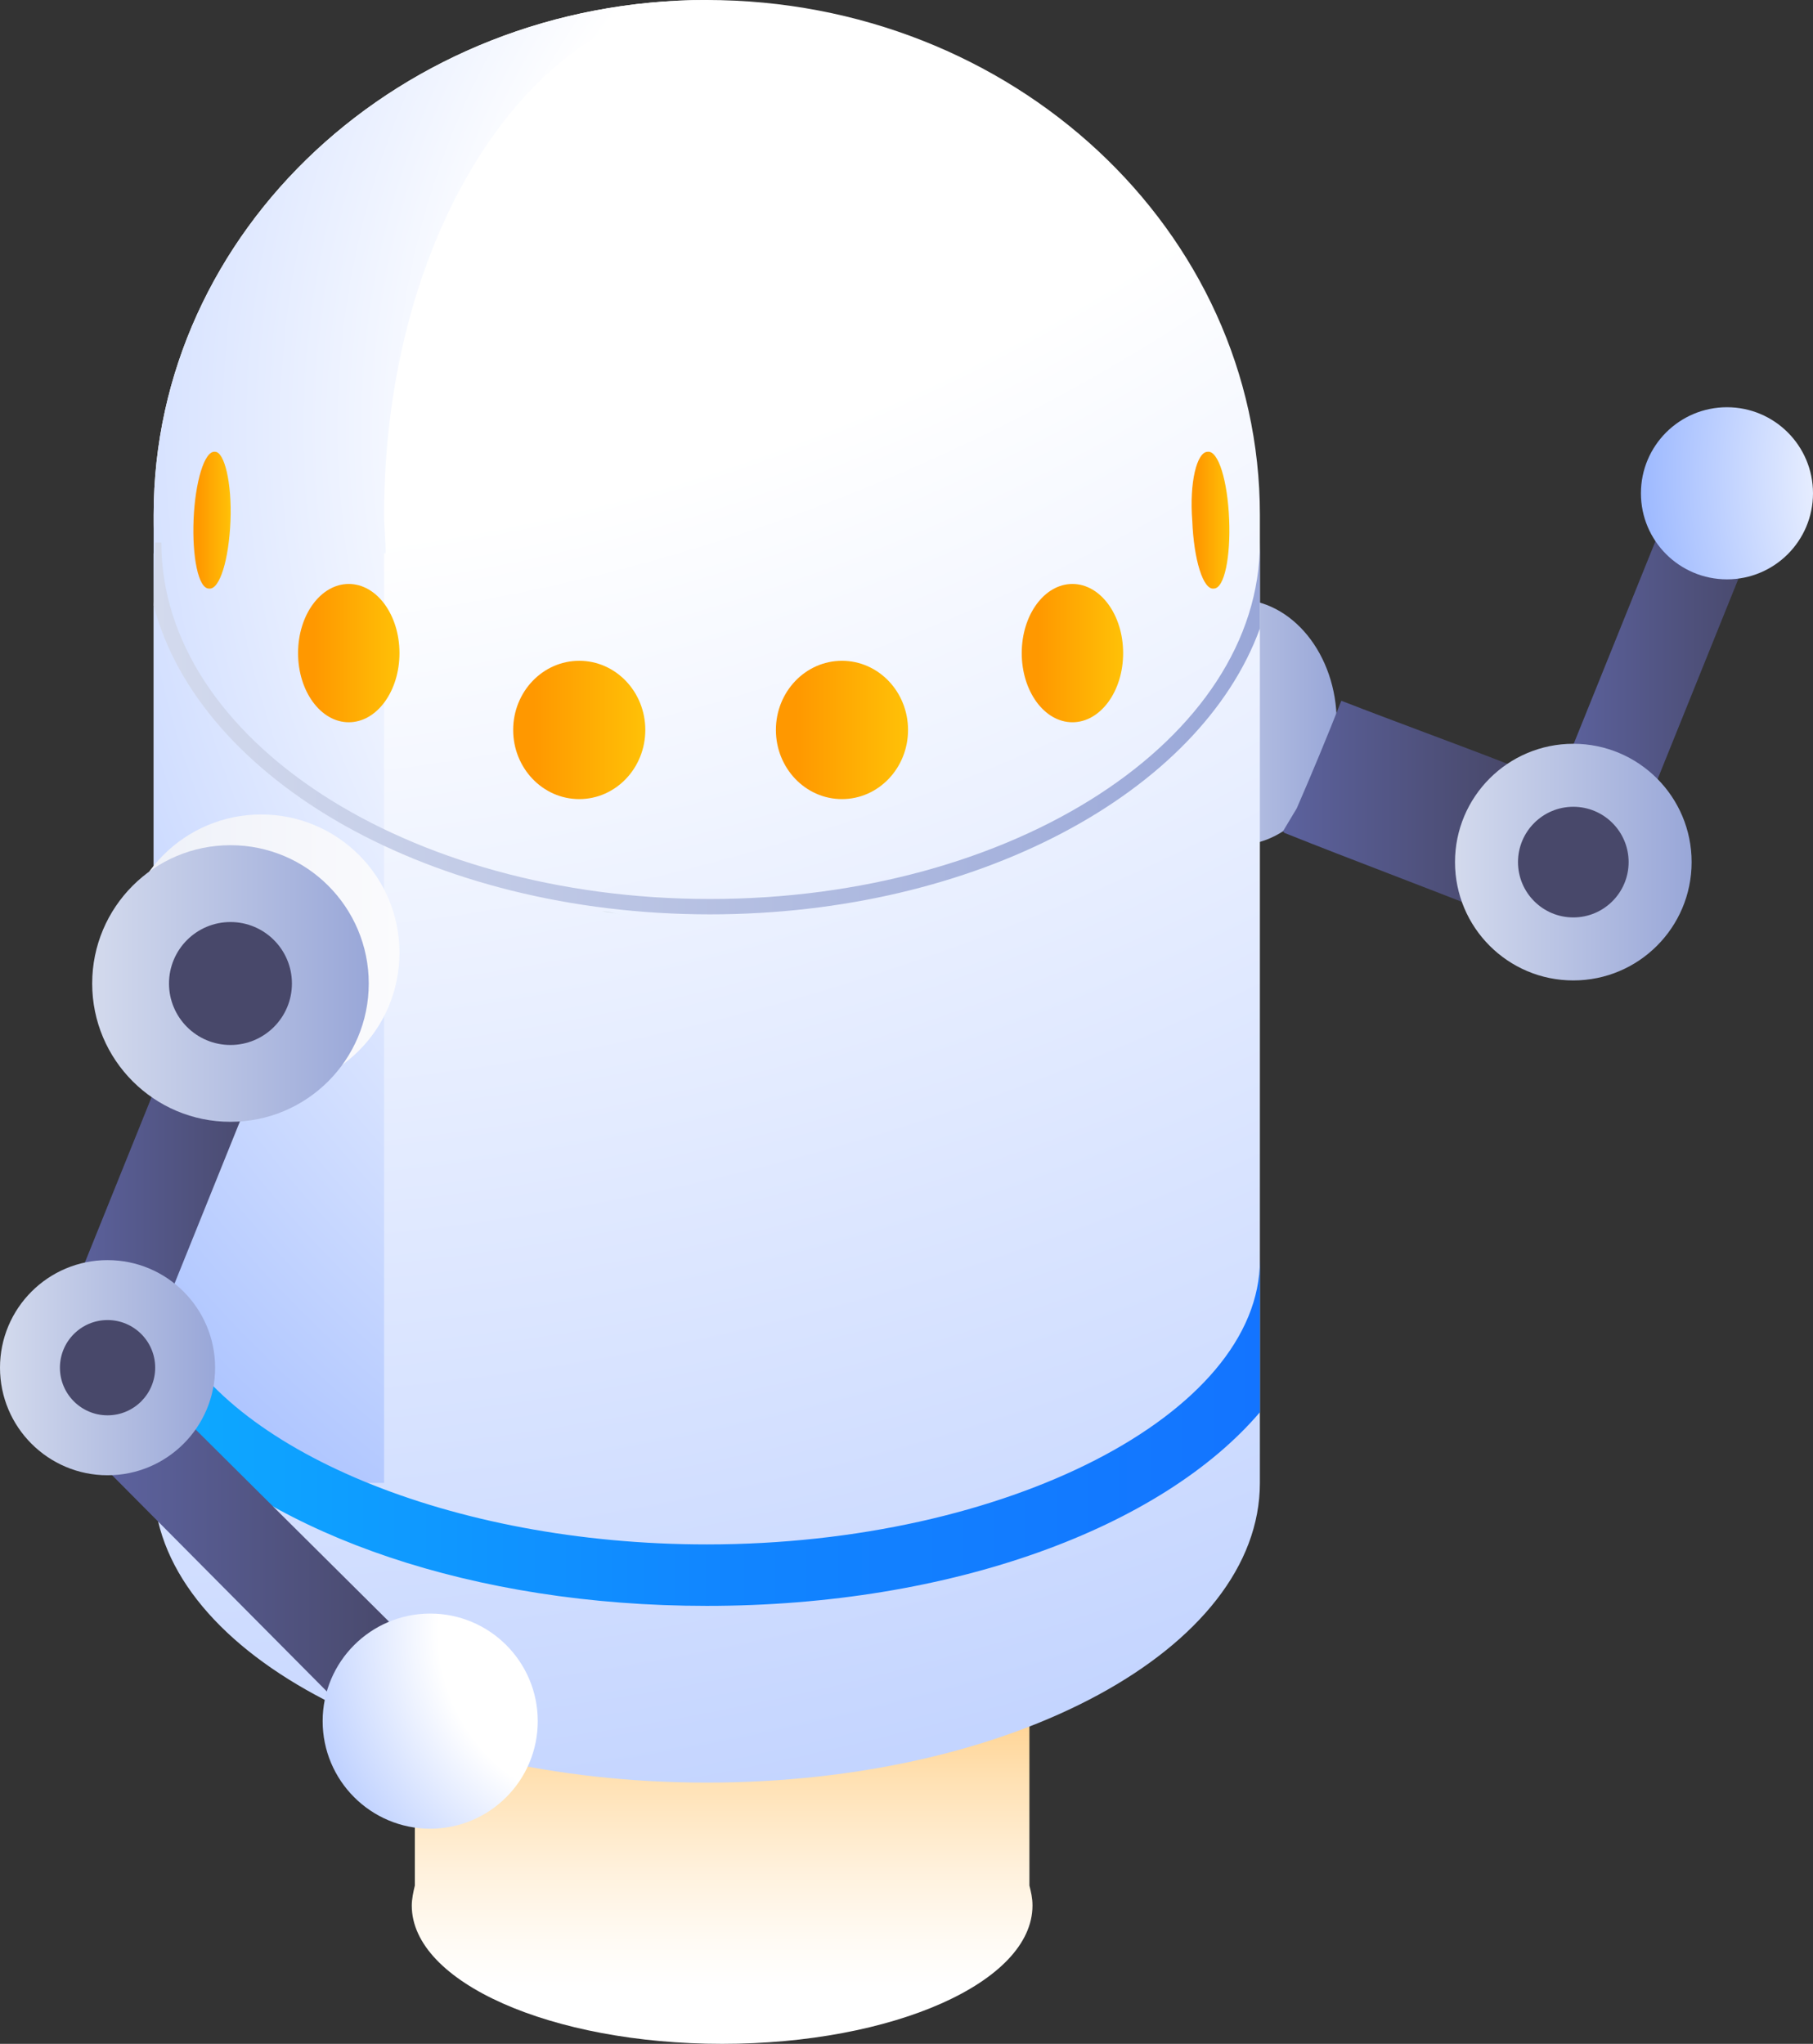<?xml version="1.0" encoding="utf-8"?>
<!-- Generator: Adobe Illustrator 23.0.1, SVG Export Plug-In . SVG Version: 6.00 Build 0)  -->
<svg version="1.1" id="Laag_1" xmlns="http://www.w3.org/2000/svg" xmlns:xlink="http://www.w3.org/1999/xlink" x="0px" y="0px"
	 viewBox="0 0 118 133" style="enable-background:new 0 0 118 133;" xml:space="preserve">
<rect x="0" y="0" width="118" height="133" fill="#333333" stroke="none"/>
<style type="text/css">
	.st0{fill:url(#SVGID_1_);}
	.st1{fill:url(#SVGID_2_);}
	.st2{fill:url(#SVGID_3_);}
	.st3{fill:url(#SVGID_4_);}
	.st4{fill:url(#SVGID_5_);}
	.st5{fill:url(#SVGID_6_);}
	.st6{fill:url(#SVGID_7_);}
	.st7{fill:url(#SVGID_8_);}
	.st8{fill:url(#SVGID_9_);}
	.st9{fill:#F6F7F9;}
	.st10{fill:#D5DEE7;}
	.st11{fill:#1E2935;}
	.st12{fill:url(#SVGID_10_);}
	.st13{fill:#48486A;}
	.st14{fill:url(#SVGID_11_);}
	.st15{fill:url(#SVGID_12_);}
	.st16{fill:url(#SVGID_13_);}
	.st17{fill:url(#SVGID_14_);}
	.st18{fill:url(#SVGID_15_);}
	.st19{fill:url(#SVGID_16_);}
	.st20{fill:url(#SVGID_17_);}
	.st21{fill:url(#SVGID_18_);}
	.st22{fill:url(#SVGID_19_);}
	.st23{fill:url(#SVGID_20_);}
	.st24{fill:url(#SVGID_21_);}
	.st25{fill:url(#SVGID_22_);}
	.st26{fill:url(#SVGID_23_);}
</style>
<linearGradient id="SVGID_1_" gradientUnits="userSpaceOnUse" x1="47" y1="38.356" x2="47" y2="0.929" gradientTransform="matrix(1 0 0 -1 0 134)">
	<stop  offset="0" style="stop-color:#FF9800"/>
	<stop  offset="0.123" style="stop-color:#FFAA2D"/>
	<stop  offset="0.338" style="stop-color:#FFC877"/>
	<stop  offset="0.531" style="stop-color:#FFE0B1"/>
	<stop  offset="0.695" style="stop-color:#FFF1DC"/>
	<stop  offset="0.823" style="stop-color:#FFFBF5"/>
	<stop  offset="0.9" style="stop-color:#FFFFFF"/>
</linearGradient>
<path class="st0" d="M67,122.7V102H27v20.7c-0.1,0.4-0.2,0.9-0.2,1.3c0,5,9.1,9,20.2,9s20.2-4,20.2-9
	C67.2,123.5,67.1,123.1,67,122.7z"/>
<linearGradient id="SVGID_2_" gradientUnits="userSpaceOnUse" x1="74" y1="87" x2="87" y2="87" gradientTransform="matrix(1 0 0 -1 0 134)">
	<stop  offset="0" style="stop-color:#D3DAED"/>
	<stop  offset="1" style="stop-color:#99A7D8"/>
</linearGradient>
<ellipse class="st1" cx="80.5" cy="47" rx="6.5" ry="8"/>
<linearGradient id="SVGID_3_" gradientUnits="userSpaceOnUse" x1="101.663" y1="91.5" x2="114.337" y2="91.5" gradientTransform="matrix(1 0 0 -1 0 134)">
	<stop  offset="0" style="stop-color:#5C629E"/>
	<stop  offset="1" style="stop-color:#48486A"/>
</linearGradient>
<polygon class="st2" points="107.2,52.4 101.7,50.2 108.8,32.6 114.3,34.8 "/>
<radialGradient id="SVGID_4_" cx="8.424" cy="219.681" r="463.215" gradientTransform="matrix(1 0 0 -1 0 134)" gradientUnits="userSpaceOnUse">
	<stop  offset="0.263" style="stop-color:#FFFFFF"/>
	<stop  offset="1" style="stop-color:#1054FF"/>
</radialGradient>
<path class="st3" d="M82,36v60l0,0c0,0.2,0,0.3,0,0.5c0,10.8-16.1,19.5-36,19.5s-36-8.7-36-19.5c0-0.2,0-0.3,0-0.5l0,0V36h0.1
	C10,35.2,10,34.3,10,33.5C10,15,26.1,0,46,0s36,15,36,33.5V36z"/>
<radialGradient id="SVGID_5_" cx="76.935" cy="106.131" r="173.43" gradientTransform="matrix(1 0 0 -1 0 134)" gradientUnits="userSpaceOnUse">
	<stop  offset="0.263" style="stop-color:#FFFFFF"/>
	<stop  offset="1" style="stop-color:#1054FF"/>
</radialGradient>
<path class="st4" d="M10,36v60l0,0c0,0.2,0,0.3,0,0.5h15c0-0.2,0-0.3,0-0.5l0,0V36h0.1c0-0.8-0.1-1.7-0.1-2.5C25,15,34.8,0,47,0h-1
	C26.1,0,10,15,10,33.5V36z"/>
<linearGradient id="SVGID_6_" gradientUnits="userSpaceOnUse" x1="11" y1="40.75" x2="82" y2="40.75" gradientTransform="matrix(1 0 0 -1 0 134)">
	<stop  offset="0" style="stop-color:#0DA9FF"/>
	<stop  offset="0.513" style="stop-color:#1185FF"/>
	<stop  offset="1" style="stop-color:#1374FF"/>
</linearGradient>
<path class="st5" d="M46,100.5c-16.7,0-31.2-6.2-35-14.3V93c6.8,6.9,19.8,11.5,35,11.5c16,0,29.6-5.1,36-12.6V82
	C82,92,65.5,100.5,46,100.5z"/>
<linearGradient id="SVGID_7_" gradientUnits="userSpaceOnUse" x1="4.663" y1="57.5" x2="17.337" y2="57.5" gradientTransform="matrix(1 0 0 -1 0 134)">
	<stop  offset="0" style="stop-color:#5C629E"/>
	<stop  offset="1" style="stop-color:#48486A"/>
</linearGradient>
<polygon class="st6" points="10.2,86.4 4.7,84.2 11.8,66.6 17.3,68.8 "/>
<linearGradient id="SVGID_8_" gradientUnits="userSpaceOnUse" x1="7.161" y1="32.7" x2="26.361" y2="32.7" gradientTransform="matrix(1 0 0 -1 0 134)">
	<stop  offset="0" style="stop-color:#5C629E"/>
	<stop  offset="1" style="stop-color:#48486A"/>
</linearGradient>
<polygon class="st7" points="26.4,106.6 22.1,110.9 7.2,95.9 11.4,91.7 "/>
<linearGradient id="SVGID_9_" gradientUnits="userSpaceOnUse" x1="83.48" y1="81.45" x2="98.115" y2="81.45" gradientTransform="matrix(1 0 0 -1 0 134)">
	<stop  offset="0" style="stop-color:#5C629E"/>
	<stop  offset="1" style="stop-color:#48486A"/>
</linearGradient>
<path class="st8" d="M83.5,54.1c0.3-0.5,0.6-1,0.9-1.5c1-2.3,2-4.7,2.9-7c3.6,1.4,7.2,2.7,10.8,4.1c-0.3,3.3-0.6,6.5-0.9,9.8
	c-4.5-1.8-9.1-3.5-13.6-5.3C83.6,54.2,83.5,54.1,83.5,54.1z"/>
<polygon class="st9" points="83.5,54.1 83.6,54.2 83.6,54.2 "/>
<path class="st10" d="M40.4,59.5c-0.4-0.1-0.8-0.1-1.2-0.2C39.5,59.3,39.9,59.4,40.4,59.5z"/>
<path class="st11" d="M22.3,65c-2,2-2.9,3.5-4.1,3.8c-2.5,0.5-6.3-3.9-6.1-7.3c0.1-1.3,1.7-2.5,2.6-3.8C17,59.9,19.4,62.1,22.3,65z"
	/>
<linearGradient id="SVGID_10_" gradientUnits="userSpaceOnUse" x1="94.661" y1="77.9" x2="110.061" y2="77.9" gradientTransform="matrix(1 0 0 -1 0 134)">
	<stop  offset="0" style="stop-color:#D3DAED"/>
	<stop  offset="1" style="stop-color:#99A7D8"/>
</linearGradient>
<circle class="st12" cx="102.4" cy="56.1" r="7.7"/>
<circle class="st13" cx="102.4" cy="56.1" r="3.6"/>
<radialGradient id="SVGID_11_" cx="134.979" cy="103.171" r="49.855" gradientTransform="matrix(1 0 0 -1 0 134)" gradientUnits="userSpaceOnUse">
	<stop  offset="0.263" style="stop-color:#FFFFFF"/>
	<stop  offset="1" style="stop-color:#1054FF"/>
</radialGradient>
<circle class="st14" cx="112.4" cy="32.1" r="5.6"/>
<linearGradient id="SVGID_12_" gradientUnits="userSpaceOnUse" x1="33.455" y1="86.5" x2="42" y2="86.5" gradientTransform="matrix(1 0 0 -1 0 134)">
	<stop  offset="0.15" style="stop-color:#FF9800"/>
	<stop  offset="1" style="stop-color:#FFC107"/>
</linearGradient>
<ellipse class="st15" cx="37.7" cy="47.5" rx="4.3" ry="4.5"/>
<linearGradient id="SVGID_13_" gradientUnits="userSpaceOnUse" x1="19.454" y1="91.5" x2="26" y2="91.5" gradientTransform="matrix(1 0 0 -1 0 134)">
	<stop  offset="0.15" style="stop-color:#FF9800"/>
	<stop  offset="1" style="stop-color:#FFC107"/>
</linearGradient>
<ellipse class="st16" cx="22.7" cy="42.5" rx="3.3" ry="4.5"/>
<linearGradient id="SVGID_14_" gradientUnits="userSpaceOnUse" x1="12.542" y1="100.15" x2="14.999" y2="100.15" gradientTransform="matrix(1 0 0 -1 0 134)">
	<stop  offset="0.15" style="stop-color:#FF9800"/>
	<stop  offset="1" style="stop-color:#FFC107"/>
</linearGradient>
<path class="st17" d="M15,33.9c-0.1,2.5-0.7,4.5-1.4,4.4c-0.7,0-1.1-2.1-1-4.5s0.7-4.5,1.4-4.4C14.6,29.4,15.1,31.4,15,33.9z"/>
<linearGradient id="SVGID_15_" gradientUnits="userSpaceOnUse" x1="66.542" y1="91.5" x2="73.088" y2="91.5" gradientTransform="matrix(1 0 0 -1 0 134)">
	<stop  offset="0.15" style="stop-color:#FF9800"/>
	<stop  offset="1" style="stop-color:#FFC107"/>
</linearGradient>
<ellipse class="st18" cx="69.8" cy="42.5" rx="3.3" ry="4.5"/>
<linearGradient id="SVGID_16_" gradientUnits="userSpaceOnUse" x1="77.543" y1="100.15" x2="80" y2="100.15" gradientTransform="matrix(1 0 0 -1 0 134)">
	<stop  offset="0.15" style="stop-color:#FF9800"/>
	<stop  offset="1" style="stop-color:#FFC107"/>
</linearGradient>
<path class="st19" d="M77.6,33.9c0.1,2.5,0.7,4.5,1.4,4.4c0.7,0,1.1-2.1,1-4.5c-0.1-2.5-0.7-4.5-1.4-4.4
	C77.9,29.4,77.4,31.4,77.6,33.9z"/>
<linearGradient id="SVGID_17_" gradientUnits="userSpaceOnUse" x1="8" y1="72" x2="26" y2="72" gradientTransform="matrix(1 0 0 -1 0 134)">
	<stop  offset="0" style="stop-color:#EDF0F8"/>
	<stop  offset="1" style="stop-color:#FBFBFD"/>
</linearGradient>
<circle class="st20" cx="17" cy="62" r="9"/>
<linearGradient id="SVGID_18_" gradientUnits="userSpaceOnUse" x1="6" y1="70" x2="24" y2="70" gradientTransform="matrix(1 0 0 -1 0 134)">
	<stop  offset="0" style="stop-color:#D3DAED"/>
	<stop  offset="1" style="stop-color:#99A7D8"/>
</linearGradient>
<circle class="st21" cx="15" cy="64" r="9"/>
<circle class="st13" cx="15" cy="64" r="4"/>
<linearGradient id="SVGID_19_" gradientUnits="userSpaceOnUse" x1="50.542" y1="86.5" x2="59.088" y2="86.5" gradientTransform="matrix(1 0 0 -1 0 134)">
	<stop  offset="0.15" style="stop-color:#FF9800"/>
	<stop  offset="1" style="stop-color:#FFC107"/>
</linearGradient>
<ellipse class="st22" cx="54.8" cy="47.5" rx="4.3" ry="4.5"/>
<linearGradient id="SVGID_20_" gradientUnits="userSpaceOnUse" x1="82" y1="38" x2="82" y2="38" gradientTransform="matrix(1 0 0 -1 0 134)">
	<stop  offset="0" style="stop-color:#0DA9FF"/>
	<stop  offset="0.433" style="stop-color:#0F7DFF"/>
	<stop  offset="0.795" style="stop-color:#105FFF"/>
	<stop  offset="1" style="stop-color:#1054FF"/>
</linearGradient>
<path class="st23" d="M82,96"/>
<linearGradient id="SVGID_21_" gradientUnits="userSpaceOnUse" x1="0" y1="45" x2="14" y2="45" gradientTransform="matrix(1 0 0 -1 0 134)">
	<stop  offset="0" style="stop-color:#D3DAED"/>
	<stop  offset="1" style="stop-color:#99A7D8"/>
</linearGradient>
<circle class="st24" cx="7" cy="89" r="7"/>
<circle class="st13" cx="7" cy="89" r="3.1"/>
<linearGradient id="SVGID_22_" gradientUnits="userSpaceOnUse" x1="10" y1="86.6" x2="82" y2="86.6" gradientTransform="matrix(1 0 0 -1 0 134)">
	<stop  offset="0" style="stop-color:#D3DAED"/>
	<stop  offset="1" style="stop-color:#99A7D8"/>
</linearGradient>
<path class="st25" d="M82,35.3L82,35.3c0,12.8-16,23.2-35.8,23.2c-19.7,0-35.7-10.4-35.7-23.2h-0.4L10,39.4
	c3,11.4,18.1,20.1,36.2,20.1c17.3,0,31.9-7.9,35.8-18.6V35.3z"/>
<radialGradient id="SVGID_23_" cx="40.248" cy="27.893" r="44.584" gradientTransform="matrix(1 0 0 -1 0 134)" gradientUnits="userSpaceOnUse">
	<stop  offset="0.263" style="stop-color:#FFFFFF"/>
	<stop  offset="1" style="stop-color:#1054FF"/>
</radialGradient>
<circle class="st26" cx="28" cy="112" r="7"/>
</svg>
